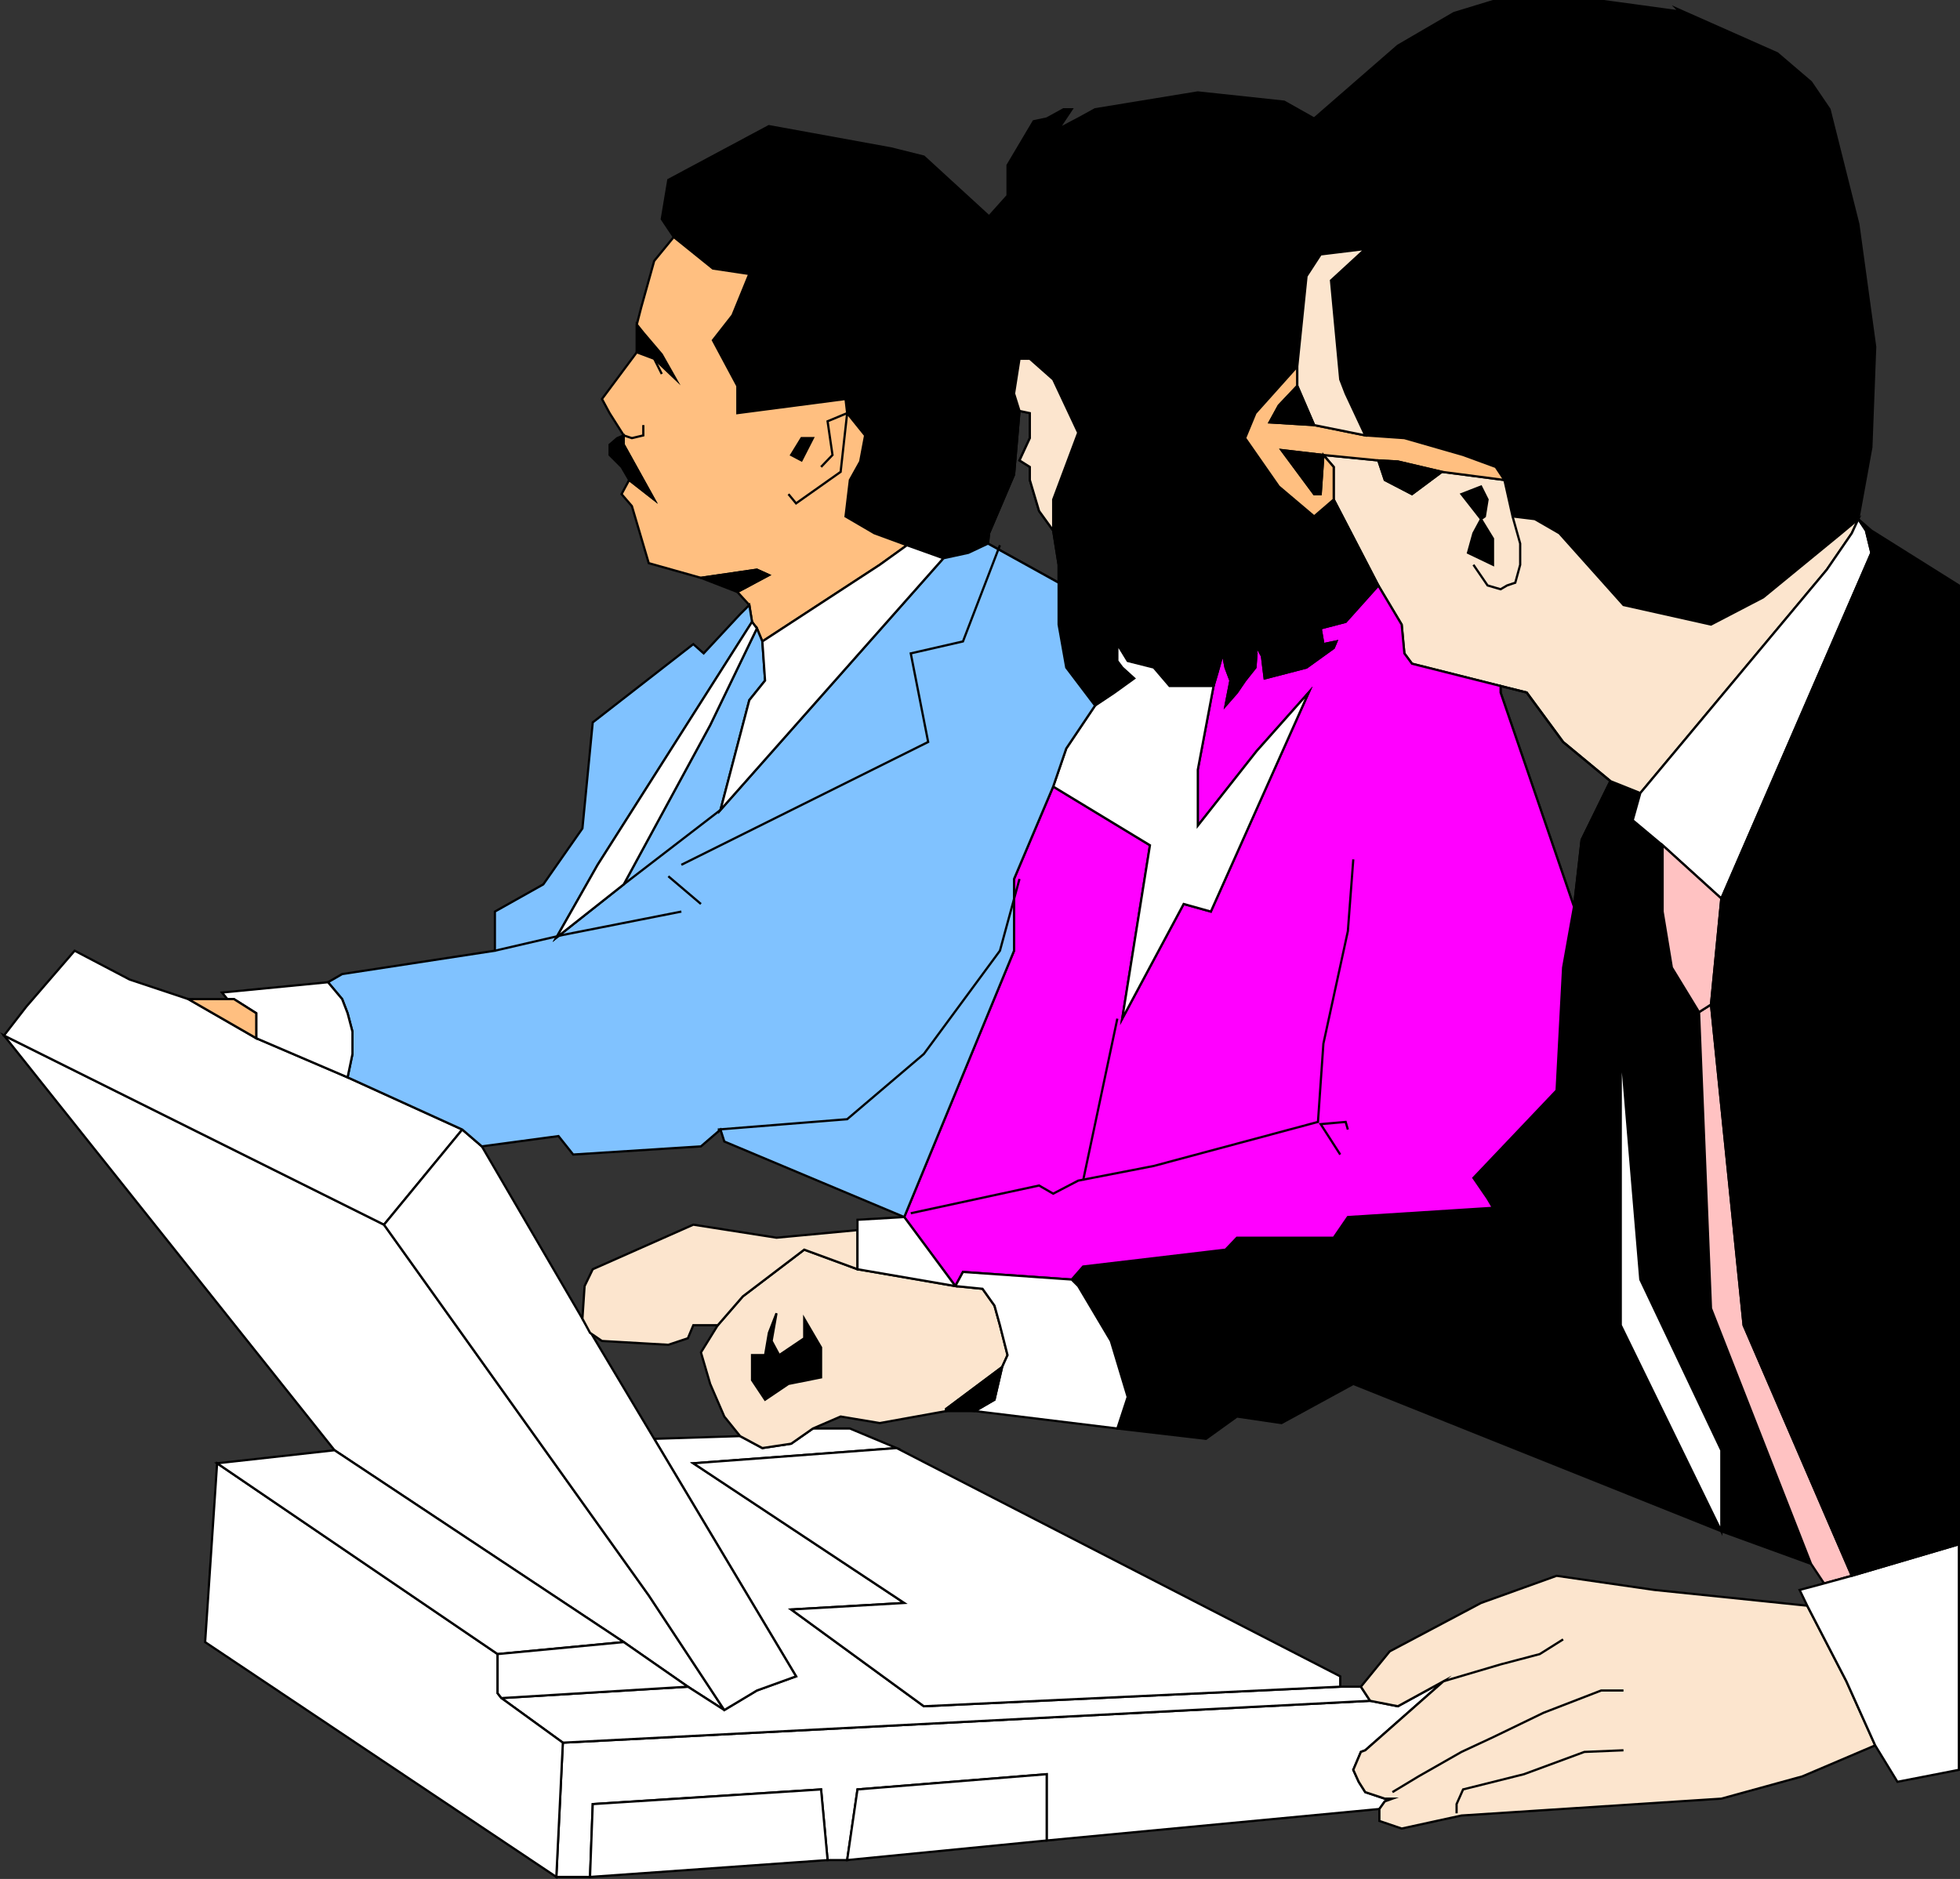 <svg xmlns="http://www.w3.org/2000/svg" width="360.539" height="345.676"><rect width="100%" height="100%" fill="#333333" stroke="none"/><path fill="#fff" d="M70.636 225.306.733 190.505l60.801 76.3 53.2 35.297 11.8 8.204 6.7 4.296-13.9-21.097-48.698-68.2"/><path fill="none" stroke="#000" stroke-miterlimit="10" stroke-width=".408" d="M70.636 225.306.733 190.505l60.801 76.3 53.2 35.297 11.8 8.204 6.7 4.296-13.9-21.097zm0 0"/><path fill="#fff" d="m23.835 180.204-10.102-5.3-8.898 10.3-4.102 5.3 69.903 34.802 14.398-17.5-21.097-9.602-16.801-7.2-12.5-7.198-10.801-3.602"/><path fill="none" stroke="#000" stroke-miterlimit="10" stroke-width=".408" d="m23.835 180.204-10.102-5.3-8.898 10.3-4.102 5.3 69.903 34.802 14.398-17.5-21.097-9.602-16.801-7.2-12.5-7.198zm0 0"/><path fill="#fff" d="M102.335 345.306h6.2l.5-13.403 42-2.699 1.198 13h3.602l1.898-13 34.801-2.8v12.198l61.2-5.796 1-1.403 1.402-.5h-1.403l-3.597-1.199-1.2-1.898-1-2.204 1.399-3.296.8-.301 14.4-12.7-8.4 4.598-5.1-1-148.5 7.7-1.2 24.703"/><path fill="none" stroke="#000" stroke-miterlimit="10" stroke-width=".408" d="M102.335 345.306h6.2l.5-13.403 42-2.699 1.198 13h3.602l1.898-13 34.801-2.8v12.198l61.2-5.796 1-1.403 1.402-.5h-1.403l-3.597-1.199-1.2-1.898-1-2.204 1.399-3.296.8-.301 14.4-12.7-8.4 4.598-5.1-1-148.5 7.7zm0 0"/><path fill="#fff" d="m120.335 264.704 26.102 43.7-7.204 2.6-6 3.598-6.699-4.296-34.3 2.097 11.3 8.2 148.5-7.7-1.7-2.597h-3.8l-76.598 3.597-24.402-17.8 20.8-1.2-38.8-25.699 37.402-2.8-8.601-3.598h-6.8l-4 2.796-5.302.801-4.097-2.199-15.801.5"/><path fill="none" stroke="#000" stroke-miterlimit="10" stroke-width=".408" d="m120.335 264.704 26.102 43.7-7.204 2.6-6 3.598-6.699-4.296-34.3 2.097 11.3 8.2 148.5-7.7-1.7-2.597h-3.8l-76.598 3.597-24.402-17.8 20.8-1.2-38.8-25.699 37.402-2.8-8.601-3.598h-6.8l-4 2.796-5.302.801-4.097-2.199zm0 0"/><path fill="#fff" d="m164.936 266.403-37.402 2.801 38.8 25.7-20.8 1.198 24.402 17.801 76.598-3.597v-1.903l-81.598-42"/><path fill="none" stroke="#000" stroke-miterlimit="10" stroke-width=".408" d="m164.936 266.403-37.402 2.801 38.8 25.7-20.8 1.198 24.402 17.801 76.598-3.597v-1.903zm0 0"/><path fill="#fff" d="m88.636 210.903-3.602-3.097-14.398 17.5 48.699 68.199 13.898 21.097 6-3.597 7.203-2.602-26.101-43.699-13.2-22.102-18.5-31.699"/><path fill="none" stroke="#000" stroke-miterlimit="10" stroke-width=".408" d="m88.636 210.903-3.602-3.097-14.398 17.5 48.699 68.199 13.898 21.097 6-3.597 7.203-2.602-26.101-43.699-13.2-22.102zm0 0"/><path fill="#fff" d="m91.534 304.306-51.597-35.102-2.204 32.898 64.602 43.204 1.2-24.704-11.302-8.199-.699-.898v-7.2"/><path fill="none" stroke="#000" stroke-miterlimit="10" stroke-width=".408" d="m91.534 304.306-51.597-35.102-2.204 32.898 64.602 43.204 1.2-24.704-11.302-8.199-.699-.898zm0 0"/><path fill="#fff" d="m114.733 302.102-53.199-35.296-21.597 2.398 51.597 35.102 23.2-2.204"/><path fill="none" stroke="#000" stroke-miterlimit="10" stroke-width=".408" d="m114.733 302.102-53.199-35.296-21.597 2.398 51.597 35.102zm0 0"/><path fill="#fff" d="m108.534 345.306 43.7-3.102-1.2-13-42 2.7-.5 13.402"/><path fill="none" stroke="#000" stroke-miterlimit="10" stroke-width=".408" d="m108.534 345.306 43.7-3.102-1.2-13-42 2.7zm0 0"/><path fill="#fff" d="M192.534 338.602v-12.199l-34.8 2.801-1.9 13 36.7-3.602"/><path fill="none" stroke="#000" stroke-miterlimit="10" stroke-width=".408" d="M192.534 338.602v-12.199l-34.8 2.801-1.9 13zm0 0"/><path fill="#fff" d="m126.534 310.306-11.8-8.204-23.2 2.204v7.199l.7.898 34.3-2.097"/><path fill="none" stroke="#000" stroke-miterlimit="10" stroke-width=".408" d="m126.534 310.306-11.8-8.204-23.2 2.204v7.199l.7.898zm0 0"/><path d="m301.733 145.903-5.5-2.199-5.296 10.8-1.403 12.302-2 11.199-1.2 22.597-15.3 16.102 2.602 3.8 1 1.7-26.7 1.7-2.601 3.8h-17.8l-2.098 2.2-26.204 3.1-2.097 2.4 1.199 1.198 6 10.102 3.102 10.3-1.903 5.802 16.3 1.898 5.7-4.102 8.2 1.204 13.203-7.204 67.699 27.102-18.5-37.898v-51.403l3.597 43 14.903 31.403v14.898l16.5 6-18.403-47-2.199-54.5-5-8.2-1.7-10.3v-12.2l-5.5-4.6 1.4-5"/><path fill="none" stroke="#000" stroke-miterlimit="10" stroke-width=".408" d="m301.733 145.903-5.5-2.199-5.296 10.8-1.403 12.302-2 11.199-1.2 22.597-15.3 16.102 2.602 3.8 1 1.7-26.7 1.7-2.601 3.8h-17.8l-2.098 2.2-26.204 3.1-2.097 2.4 1.199 1.198 6 10.102 3.102 10.3-1.903 5.802 16.3 1.898 5.7-4.102 8.2 1.204 13.203-7.204 67.699 27.102-18.5-37.898v-51.403l3.597 43 14.903 31.403v14.898l16.5 6-18.403-47-2.199-54.5-5-8.2-1.7-10.3v-12.2l-5.5-4.6zm0 0"/><path d="m341.835 95.505 2.398-13.2.704-18.5-3.102-22.601-5.3-21.102-3.4-5-6.198-5.296-18.5-8.204.5.5L295.034.204h-20.398l-7.2 2.2-10.3 6-15.403 13.402-5.5 7-2.199 9.296 6.3 8.903 2.602-.2 8.2-1-6.301 5.797 1.7 18.204 1 2.597 3.6 7.7 7.2.5 10.8 3.101 6 2.2 1.598 2.402 1.5 6.699 4.102.5 4.5 2.597 11.8 13.204 16.098 3.597 9.602-5 14.398-11.8 3.102-2.598"/><path fill="none" stroke="#000" stroke-miterlimit="10" stroke-width=".408" d="m341.835 95.505 2.398-13.2.704-18.5-3.102-22.601-5.3-21.102-3.4-5-6.198-5.296-18.5-8.204.5.5L295.034.204h-20.398l-7.2 2.2-10.3 6-15.403 13.402-5.5 7-2.199 9.296 6.3 8.903 2.602-.2 8.2-1-6.301 5.797 1.7 18.204 1 2.597 3.6 7.7 7.2.5 10.8 3.101 6 2.2 1.598 2.402 1.5 6.699 4.102.5 4.5 2.597 11.8 13.204 16.098 3.597 9.602-5 14.398-11.8zm0 0"/><path fill="#ffc2c2" d="m314.733 184.806-2.199 1.398 2.2 54.5 18.402 47 2.398 3.602 5.102-1.403-19.903-46.097-6-59"/><path fill="none" stroke="#000" stroke-miterlimit="10" stroke-width=".408" d="m314.733 184.806-2.199 1.398 2.2 54.5 18.402 47 2.398 3.602 5.102-1.403-19.903-46.097zm0 0"/><path fill="#fce5ce" d="m278.233 95.005-1.5-6.7-11.5-1.5-5.5 4.098-5-2.597-1.199-3.602-10.097-1 1.898 2.2v6l8.2 15.8 4.3 7.2.5 5.3 1.398 1.898 16.301 4.102 4.8 1.2 6.7 9.1 8.7 7.2 5.5 2.2 34.3-41.098 4.602-6.704 1.199-2.597-3.102 2.597-14.398 11.801-9.602 5-16.097-3.597-11.801-13.204-4.5-2.597-4.102-.5"/><path fill="none" stroke="#000" stroke-miterlimit="10" stroke-width=".408" d="m278.233 95.005-1.5-6.7-11.5-1.5-5.5 4.098-5-2.597-1.199-3.602-10.097-1 1.898 2.2v6l8.2 15.8 4.3 7.2.5 5.3 1.398 1.898 16.301 4.102 4.8 1.2 6.7 9.1 8.7 7.2 5.5 2.2 34.3-41.098 4.602-6.704 1.199-2.597-3.102 2.597-14.398 11.801-9.602 5-16.097-3.597-11.801-13.204-4.5-2.597zm0 0"/><path fill="#fce5ce" d="m252.034 312.903 5.102 1 8.398-4.597-14.398 12.699-.801.3-1.399 3.297 1 2.204 1.2 1.898 3.597 1.2h1.403l-1.403.5-1 1.402v2.199l4.102 1.398 11-2.398 47.8-3.102 14.9-4.097 13.401-5.704-5.3-11.796-7.2-13.903-28.101-2.898-18-2.602-13.899 5-16.8 8.903-5.301 6.5 1.7 2.597"/><path fill="none" stroke="#000" stroke-miterlimit="10" stroke-width=".408" d="m252.034 312.903 5.102 1 8.398-4.597-14.398 12.699-.801.3-1.399 3.297 1 2.204 1.2 1.898 3.597 1.2h1.403l-1.403.5-1 1.402v2.199l4.102 1.398 11-2.398 47.8-3.102 14.9-4.097 13.401-5.704-5.3-11.796-7.2-13.903-28.101-2.898-18-2.602-13.899 5-16.8 8.903-5.301 6.5zm0 0"/><path fill="#fff" d="m341.835 95.505-1.2 2.597-4.6 6.704-34.302 41.097-1.398 5 5.5 4.602 10.8 9.8 27.598-63.601-1-4.102-1.398-2.097"/><path fill="none" stroke="#000" stroke-miterlimit="10" stroke-width=".408" d="m341.835 95.505-1.2 2.597-4.6 6.704-34.302 41.097-1.398 5 5.5 4.602 10.8 9.8 27.598-63.601-1-4.102zm0 0"/><path fill="#fff" d="M360.335 325.602v-41.5l-19.7 5.801-5.1 1.403-4.5 1.199 1.401 2.898 7.2 13.903 5.3 11.796 4.098 6.704 11.3-2.204"/><path fill="none" stroke="#000" stroke-miterlimit="10" stroke-width=".408" d="M360.335 325.602v-41.5l-19.7 5.801-5.1 1.403-4.5 1.199 1.401 2.898 7.2 13.903 5.3 11.796 4.098 6.704zm0 0"/><path fill="#fff" d="M316.636 281.704v-14.898l-14.903-31.403-3.597-43v51.403l18.5 37.898"/><path fill="none" stroke="#000" stroke-miterlimit="10" stroke-width=".408" d="M316.636 281.704v-14.898l-14.903-31.403-3.597-43v51.403zm-20.403-138-8.699-7.2-6.7-9.1-4.8-1.2v1.2l13.5 39.402 1.402-12.301 5.297-10.801"/><path fill="#ffc2c2" d="m316.636 165.306-10.801-9.801v12.199l1.7 10.3 5 8.2 2.198-1.398 1.903-19.5"/><path fill="none" stroke="#000" stroke-miterlimit="10" stroke-width=".408" d="m316.636 165.306-10.801-9.801v12.199l1.7 10.3 5 8.2 2.198-1.398zm0 0"/><path d="M360.335 284.102V107.704l-16.102-10.102-2.398-2.097 1.398 2.097 1 4.102-27.597 63.602-1.903 19.5 6 59 19.903 46.097 19.699-5.8"/><path fill="none" stroke="#000" stroke-miterlimit="10" stroke-width=".408" d="M360.335 284.102V107.704l-16.102-10.102-2.398-2.097 1.398 2.097 1 4.102-27.597 63.602-1.903 19.5 6 59 19.903 46.097zm0 0"/><path fill="#f0f" d="m193.733 144.704-7.199 17v13.2l-20.2 49 9.4 12.698 1.402-2.597 20 1.398 2.097-2.398 26.204-3.102 2.097-2.199h17.8l2.603-3.8 26.699-1.7-1-1.7-2.602-3.8 15.3-16.102 1.2-22.597 2-11.2-13.5-39.402v-1.199l-16.3-4.102-1.4-1.898-.5-5.3-4.3-7.2-6 6.7-4.597 1.198.5 2.903 2.398-.5-.5 1.199-5 3.602-7.7 2-.5-4.102-1.198-2.2.199 1.7-.2 2.602-1.902 2.398-1.5 2.2-2.097 2.402.898-4.602-.898-2.398-.5-2.602-1 3.602-.704 2.398-2.898 15.398v10.301l10.8-13.699 9.598-10.8-18 40.3-5-1.398-11.296 21.097 5.097-31.898-17.8-10.801"/><path fill="none" stroke="#000" stroke-miterlimit="10" stroke-width=".408" d="m193.733 144.704-7.199 17v13.2l-20.2 49 9.4 12.698 1.402-2.597 20 1.398 2.097-2.398 26.204-3.102 2.097-2.199h17.8l2.603-3.8 26.699-1.7-1-1.7-2.602-3.8 15.3-16.102 1.2-22.597 2-11.2-13.5-39.402v-1.199l-16.3-4.102-1.4-1.898-.5-5.3-4.3-7.2-6 6.7-4.597 1.198.5 2.903 2.398-.5-.5 1.199-5 3.602-7.7 2-.5-4.102-1.198-2.2.199 1.7-.2 2.602-1.902 2.398-1.5 2.2-2.097 2.402.898-4.602-.898-2.398-.5-2.602-1 3.602-.704 2.398-2.898 15.398v10.301l10.8-13.699 9.598-10.8-18 40.3-5-1.398-11.296 21.097 5.097-31.898zm0 0"/><path fill="#fce5ce" d="m157.733 233.505-9.796-3.602-11.301 8.602-4.602 5.3-3.097 5 1.699 5.797 2.597 6 2.903 3.602 4.097 2.2 5.301-.802 4-2.796 5.102-2.204 7.199 1.204 12.2-2.204v-.398l10.3-7.7 1-2.198-1.398-5.5-1-3.602-2.204-3.102-5-.5-18-3.097"/><path fill="none" stroke="#000" stroke-miterlimit="10" stroke-width=".408" d="m157.733 233.505-9.796-3.602-11.301 8.602-4.602 5.3-3.097 5 1.699 5.797 2.597 6 2.903 3.602 4.097 2.2 5.301-.802 4-2.796 5.102-2.204 7.199 1.204 12.2-2.204v-.398l10.3-7.7 1-2.198-1.398-5.5-1-3.602-2.204-3.102-5-.5zm0 0"/><path fill="#fce5ce" d="m107.136 242.602 1.398 2.602 2.2 1.5 12.203.7 3.597-1.2 1-2.398h4.5l4.602-5.301 11.3-8.602 9.797 3.602v-7.2l-14.898 1.399-15.3-2.398-18.5 8.199-1.5 3.097-.4 6"/><path fill="none" stroke="#000" stroke-miterlimit="10" stroke-width=".408" d="m107.136 242.602 1.398 2.602 2.2 1.5 12.203.7 3.597-1.2 1-2.398h4.5l4.602-5.301 11.3-8.602 9.797 3.602v-7.2l-14.898 1.399-15.3-2.398-18.5 8.199-1.5 3.097zm0 0"/><path d="M147.936 242.602v3.602l-4.601 3.102-1.399-2.602.899-5.102-1.399 3.602-.703 4.102h-2.398v4.597l2.398 3.602 4.301-2.903 6-1.199v-5.5l-3.098-5.3"/><path fill="none" stroke="#000" stroke-miterlimit="10" stroke-width=".408" d="M147.936 242.602v3.602l-4.601 3.102-1.399-2.602.899-5.102-1.399 3.602-.703 4.102h-2.398v4.597l2.398 3.602 4.301-2.903 6-1.199v-5.5zm0 0"/><path d="m245.335 91.903-3.602 3.102-6.5-5.5-6.199-8.903 1.902-4.597 7.7-8.602 1.699-16.597 2.601-4-2.601.199-6.3-8.903 2.198-9.296 5.5-7-5.5-3.102-15.898-1.7-18.899 3.098-3.101 1.704-3.602 1.898 2.403-3.602h-1.5l-3.102 1.704-2.398.5-4.801 8.097v5.602l-3.399 3.8-2.601 2.399-2.602 5.8-2.699 7.4 3.102-2.9 1 8.7 1.199 2.602v-1.204l1-3.796 1.601 5 5.598 2.199h1.902l4.297 3.8 4.602 9.797-4.602 12.301v5.7l1 6.3v11l1.403 7.903 5.3 7 3.598-2.403 3.602-2.597-2.2-2-.902-1.204v-3.097l1.902 3.097 4.797 1.204 2.903 3.398h8.097l.703-2.398 1-3.602.5 2.602.899 2.398-.899 4.602 2.098-2.403 1.5-2.199 1.902-2.398.2-2.602-.2-1.7 1.2 2.2.5 4.102 7.699-2 5-3.602.5-1.2-2.399.5-.5-2.902 4.598-1.199 6-6.699-8.2-15.8"/><path fill="none" stroke="#000" stroke-miterlimit="10" stroke-width=".408" d="m245.335 91.903-3.602 3.102-6.5-5.5-6.199-8.903 1.902-4.597 7.7-8.602 1.699-16.597 2.601-4-2.601.199-6.3-8.903 2.198-9.296 5.5-7-5.5-3.102-15.898-1.7-18.899 3.098-3.101 1.704-3.602 1.898 2.403-3.602h-1.5l-3.102 1.704-2.398.5-4.801 8.097v5.602l-3.399 3.8-2.601 2.399-2.602 5.8-2.699 7.4 3.102-2.9 1 8.7 1.199 2.602v-1.204l1-3.796 1.601 5 5.598 2.199h1.902l4.297 3.8 4.602 9.797-4.602 12.301v5.7l1 6.3v11l1.403 7.903 5.3 7 3.598-2.403 3.602-2.597-2.2-2-.902-1.204v-3.097l1.902 3.097 4.797 1.204 2.903 3.398h8.097l.703-2.398 1-3.602.5 2.602.899 2.398-.899 4.602 2.098-2.403 1.5-2.199 1.902-2.398.2-2.602-.2-1.7 1.2 2.2.5 4.102 7.699-2 5-3.602.5-1.2-2.399.5-.5-2.902 4.598-1.199 6-6.699zm0 0"/><path fill="#fff" d="m196.136 137.704-2.403 7 17.801 10.8-5.098 31.9 11.297-21.098 5 1.398 18-40.3-9.597 10.8-10.801 13.7v-10.302l2.898-15.398h-8.097l-2.903-3.398-4.797-1.204-1.902-3.097v3.097l.902 1.204 2.2 2-3.602 2.597-3.598 2.403-5.3 7.898"/><path fill="none" stroke="#000" stroke-miterlimit="10" stroke-width=".408" d="m196.136 137.704-2.403 7 17.801 10.8-5.098 31.9 11.297-21.098 5 1.398 18-40.3-9.597 10.8-10.801 13.7v-10.302l2.898-15.398h-8.097l-2.903-3.398-4.797-1.204-1.902-3.097v3.097l.902 1.204 2.2 2-3.602 2.597-3.598 2.403zm0 0"/><path fill="#fff" d="m175.733 236.602 5 .5 2.204 3.102 1 3.602 1.398 5.5-1 2.199-1.398 6-3.602 2.097 26.2 3.204 1.902-5.801-3.102-10.301-6-10.102-1.2-1.199-20-1.398-1.402 2.597"/><path fill="none" stroke="#000" stroke-miterlimit="10" stroke-width=".408" d="m175.733 236.602 5 .5 2.204 3.102 1 3.602 1.398 5.5-1 2.199-1.398 6-3.602 2.097 26.2 3.204 1.902-5.801-3.102-10.301-6-10.102-1.2-1.199-20-1.398zm0 0"/><path fill="#fff" d="m166.335 223.903-8.602.5v9.102l18 3.097-9.398-12.699"/><path fill="none" stroke="#000" stroke-miterlimit="10" stroke-width=".408" d="m166.335 223.903-8.602.5v9.102l18 3.097zm0 0"/><path d="m184.335 251.505-10.3 7.699v.398h5.3l3.601-2.097 1.399-6"/><path fill="none" stroke="#000" stroke-miterlimit="10" stroke-width=".408" d="m184.335 251.505-10.3 7.699v.398h5.3l3.601-2.097zm0 0"/><path d="m141.436 23.204-18.5 9.898-1.203 7.204 2.203 3.296 7.2 5.801 6.699 1-3.102 7.602-3.597 4.597 4.5 8.403v5l19.898-2.602.3 2.602 3.302 4.097-.903 4.801-1.898 3.403-.8 6.699 5.3 3.097 6 2.204 6.7 2.398 4.6-1 3.598-1.7.203-1.902 4.598-10.796 1-11.704-1-3.199 1-6.398-5.598-2.2-1.601-5-1 3.797v1.204l-1.2-2.602-1-8.7-3.1 2.9 2.698-7.4 2.602-5.8 2.601-2.398-12-11-6-1.5-22.5-4.102"/><path fill="none" stroke="#000" stroke-miterlimit="10" stroke-width=".408" d="m141.436 23.204-18.5 9.898-1.203 7.204 2.203 3.296 7.2 5.801 6.699 1-3.102 7.602-3.597 4.597 4.5 8.403v5l19.898-2.602.3 2.602 3.302 4.097-.903 4.801-1.898 3.403-.8 6.699 5.3 3.097 6 2.204 6.7 2.398 4.6-1 3.598-1.7.203-1.902 4.598-10.796 1-11.704-1-3.199 1-6.398-5.598-2.2-1.601-5-1 3.797v1.204l-1.2-2.602-1-8.7-3.1 2.9 2.698-7.4 2.602-5.8 2.601-2.398-12-11-6-1.5zm0 0"/><path fill="#ffbf80" d="m123.936 43.602-3.601 4.403-2.399 8.597-.8 3.102v5.102l-6.403 8.597 1.403 2.602 2.597 4.097 1.5.5 2.102-.5v-1.898 1.898l-2.102.5-1.5-.5v1.704l5.602 10.097-4.602-3.597-1.398 2.597 1.898 2.2 3.102 10.5 9.602 2.703 10.296-1.5 2.203 1-5.8 3.097 2.199 2.403.5 3.097.898 1.2 1 2.402 21.602-14.102 5-3.597-6-2.204-5.3-3.097.8-6.7 1.898-3.402.903-4.8-3.301-4.098-1.2 10.8-8.198 5.797-1.403-1.699 1.402 1.7 8.2-5.797 1.199-10.801-3.602 1.5.903 6.199-2.102 2.2 2.102-2.2-.903-6.2 3.602-1.5-.3-2.6-19.9 2.6v-5l-4.5-8.402 3.598-4.597 3.102-7.602-6.7-1-7.198-5.8"/><path fill="none" stroke="#000" stroke-miterlimit="10" stroke-width=".408" d="m123.936 43.602-3.601 4.403-2.399 8.597-.8 3.102v5.102l-6.403 8.597 1.403 2.602 2.597 4.097 1.5.5 2.102-.5v-1.898 1.898l-2.102.5-1.5-.5v1.704l5.602 10.097-4.602-3.597-1.398 2.597 1.898 2.2 3.102 10.5 9.602 2.703 10.296-1.5 2.203 1-5.8 3.097 2.199 2.403.5 3.097.898 1.2 1 2.402 21.602-14.102 5-3.597-6-2.204-5.3-3.097.8-6.7 1.898-3.402.903-4.8-3.301-4.098-1.2 10.8-8.198 5.797-1.403-1.699 1.402 1.7 8.2-5.797 1.199-10.801-3.602 1.5.903 6.199-2.102 2.2 2.102-2.2-.903-6.2 3.602-1.5-.3-2.6-19.9 2.6v-5l-4.5-8.402 3.598-4.597 3.102-7.602-6.7-1zm0 0"/><path d="m114.733 80.102-1.199.5-1.398 1.204v1.898l2.199 2.2 1.398 2.402 4.602 3.597-5.602-10.097v-1.704"/><path fill="none" stroke="#000" stroke-miterlimit="10" stroke-width=".408" d="m114.733 80.102-1.199.5-1.398 1.204v1.898l2.199 2.2 1.398 2.402 4.602 3.597-5.602-10.097zm0 0"/><path d="M117.136 59.704v5.102l3.199 1.199 4 3.8-2.602-4.601-3.398-4-1.2-1.5"/><path fill="none" stroke="#000" stroke-miterlimit="10" stroke-width=".408" d="M117.136 59.704v5.102l3.199 1.199 4 3.8-2.602-4.601-3.398-4zm0 0"/><path d="M149.534 80.602h-2.097l-1.903 3.102 1.903 1 2.097-4.102"/><path fill="none" stroke="#000" stroke-miterlimit="10" stroke-width=".408" d="M149.534 80.602h-2.097l-1.903 3.102 1.903 1zm44.199 17-2.597-3.597-1.7-5.7v-2.402l-1.902-1.199 1.903-4.102v-4.597l-1.903-.403-1 11.704-4.597 10.796-.204 1.903 13 7.199v-3.3l-1-6.302"/><path fill="#fce5ce" d="m187.534 66.005-1 6.398 1 3.2 1.903.402v4.597l-1.903 4.102 1.903 1.2v2.402l1.699 5.699 2.597 3.597v-5.699l4.602-12.3-4.602-9.797-4.296-3.801h-1.903"/><path fill="none" stroke="#000" stroke-miterlimit="10" stroke-width=".408" d="m187.534 66.005-1 6.398 1 3.2 1.903.402v4.597l-1.903 4.102 1.903 1.2v2.402l1.699 5.699 2.597 3.597v-5.699l4.602-12.3-4.602-9.797-4.296-3.801zm0 0"/><path fill="#80c2ff" d="m60.335 180.704 2.602 3.102 1 2.597.898 3.403v4.097l-.898 4.301 21.097 9.602 3.602 3.097 14.097-1.898 2.703 3.398 23.5-1.5 3.598-3.097.7 2.199 33.1 13.898 20.2-49v-13.199l7.2-17 2.402-7 5.3-7.898-5.3-7-1.403-7.903v-7.699l-13-7.2-3.597 1.7-4.602 1-41 46.3 5.3-20.198 2.9-3.602-.5-7.2-1-2.402-8.598 17.801-15.903 29.301-12.398 9.8 7.601-13.402 28.399-44.699-.5-3.097-1.7 1.699-6.698 7.199-1.903-1.7-18.5 14.4-1.898 19.5-7.2 10.3-8.902 5v7.2l-28.097 4.3-2.602 1.5"/><path fill="none" stroke="#000" stroke-miterlimit="10" stroke-width=".408" d="m60.335 180.704 2.602 3.102 1 2.597.898 3.403v4.097l-.898 4.301 21.097 9.602 3.602 3.097 14.097-1.898 2.703 3.398 23.5-1.5 3.598-3.097.7 2.199 33.1 13.898 20.2-49v-13.199l7.2-17 2.402-7 5.3-7.898-5.3-7-1.403-7.903v-7.699l-13-7.2-3.597 1.7-4.602 1-41 46.3 5.3-20.198 2.9-3.602-.5-7.2-1-2.402-8.598 17.801-15.903 29.301-12.398 9.8 7.601-13.402 28.399-44.699-.5-3.097-1.7 1.699-6.698 7.199-1.903-1.7-18.5 14.4-1.898 19.5-7.2 10.3-8.902 5v7.2l-28.097 4.3zm0 0"/><path fill="#fff" d="m138.335 114.403-28.399 44.7-7.601 13.402 12.398-9.801 15.903-29.3 8.597-17.802-.898-1.199"/><path fill="none" stroke="#000" stroke-miterlimit="10" stroke-width=".408" d="m138.335 114.403-28.399 44.7-7.601 13.402 12.398-9.801 15.903-29.3 8.597-17.802zm0 0"/><path fill="#fff" d="m166.835 100.306-5 3.597-21.602 14.102.5 7.199-2.898 3.602-5.3 20.199 41-46.301-6.7-2.398"/><path fill="none" stroke="#000" stroke-miterlimit="10" stroke-width=".408" d="m166.835 100.306-5 3.597-21.602 14.102.5 7.199-2.898 3.602-5.3 20.199 41-46.301zm0 0"/><path fill="#fff" d="m60.335 180.704-19.5 1.898 1 1.204h1.2l4.1 2.597v4.602l16.802 7.199.898-4.3v-4.098l-.898-3.403-1-2.597-2.602-3.102"/><path fill="none" stroke="#000" stroke-miterlimit="10" stroke-width=".408" d="m60.335 180.704-19.5 1.898 1 1.204h1.2l4.1 2.597v4.602l16.802 7.199.898-4.3v-4.098l-.898-3.403-1-2.597zm0 0"/><path fill="#ffbf80" d="M47.136 191.005v-4.602l-4.102-2.597h-8.398l12.5 7.199"/><path fill="none" stroke="#000" stroke-miterlimit="10" stroke-width=".408" d="M47.136 191.005v-4.602l-4.102-2.597h-8.398zm0 0"/><path d="m128.936 106.306 6.7 2.597 5.8-3.097-2.203-1-10.297 1.5"/><path fill="none" stroke="#000" stroke-miterlimit="10" stroke-width=".408" d="m128.936 106.306 6.7 2.597 5.8-3.097-2.203-1zm0 0"/><path fill="#ffbf80" d="m276.733 88.306-1.597-2.403-6-2.199-10.801-3.102-7.2-.5-9.402-1.898-8.199-.5 1.7-3.102 3.402-3.597v-3.602l-7.7 8.602-1.902 4.597 6.2 8.903 6.5 5.5 3.6-3.102v-6l-1.897-2.199-.5 7.2h-1.204l-6-8.098 7.704.898 10.097 1 3.602.2 8.097 1.902 11.5 1.5"/><path fill="none" stroke="#000" stroke-miterlimit="10" stroke-width=".408" d="m276.733 88.306-1.597-2.403-6-2.199-10.801-3.102-7.2-.5-9.402-1.898-8.199-.5 1.7-3.102 3.402-3.597v-3.602l-7.7 8.602-1.902 4.597 6.2 8.903 6.5 5.5 3.6-3.102v-6l-1.897-2.199-.5 7.2h-1.204l-6-8.098 7.704.898 10.097 1 3.602.2 8.097 1.902zm0 0"/><path d="m272.437 95.505-1.403 2.597-1 3.602 4.602 2.2v-4.802l-2.2-3.597"/><path fill="none" stroke="#000" stroke-miterlimit="10" stroke-width=".408" d="m272.437 95.505-1.403 2.597-1 3.602 4.602 2.2v-4.802zm0 0"/><path d="m272.437 95.505.699-.5.5-3.102-1.2-2.398-3.601 1.398 3.602 4.602"/><path fill="none" stroke="#000" stroke-miterlimit="10" stroke-width=".408" d="m272.437 95.505.699-.5.5-3.102-1.2-2.398-3.601 1.398zm0 0"/><path fill="#fce5ce" d="m241.733 78.204 9.403 1.898-3.602-7.699-1-2.597-1.7-18.204 6.302-5.796-8.2 1-2.601 4-1.7 16.597v3.602l3.098 7.199"/><path fill="none" stroke="#000" stroke-miterlimit="10" stroke-width=".408" d="m241.733 78.204 9.403 1.898-3.602-7.699-1-2.597-1.7-18.204 6.302-5.796-8.2 1-2.601 4-1.7 16.597v3.602zm0 0"/><path d="m265.233 86.806-8.097-1.903-3.602-.199 1.2 3.602 5 2.597 5.5-4.097"/><path fill="none" stroke="#000" stroke-miterlimit="10" stroke-width=".408" d="m265.233 86.806-8.097-1.903-3.602-.199 1.2 3.602 5 2.597zm0 0"/><path d="m243.436 83.704-7.703-.898 6 8.097h1.203l.5-7.199"/><path fill="none" stroke="#000" stroke-miterlimit="10" stroke-width=".408" d="m243.436 83.704-7.703-.898 6 8.097h1.203zm0 0"/><path d="m241.733 78.204-3.097-7.2-3.403 3.598-1.699 3.102 8.2.5"/><path fill="none" stroke="#000" stroke-miterlimit="10" stroke-width=".408" d="m241.733 78.204-3.097-7.2-3.403 3.598-1.699 3.102zm26.204 255.398v-1.699l1.199-2.699 11.199-2.8 11.102-4.098 7.199-.301m0-11h-4.102l-10.598 4.097-9.3 4.5-5.801 2.704-7.898 4.5-4.801 2.898m9.398-20.398 10.5-3.102 7.2-1.898 4.3-2.704M120.335 66.005l1.398 2.8m156.5 26.2 1.403 5v3.898l-.903 3.301-1.5.5-1.199.7-2.398-.7-2.602-3.8m-156.301 58.8 17.801-13.7m-.5 58.802 23.8-1.903 14.103-12 14-19 3.597-13.199m-96.5 13.199 12.5-2.898 21.8-4.301m58.602-67.398-6.8 17.699-9.602 2.199 3.2 16.3-45.4 22.598m-2.398 2.102 6 5.102m38.598 56.898 23.602-5.102 2.597 1.5 4.602-2.398 13.898-2.7 30.204-8.1 1-14.4 4.5-20.698 1-13.204m-1.001 49.704-.402-1.403-4.598.403 3.598 5.597m-41-25-6.3 29.801"/></svg>
